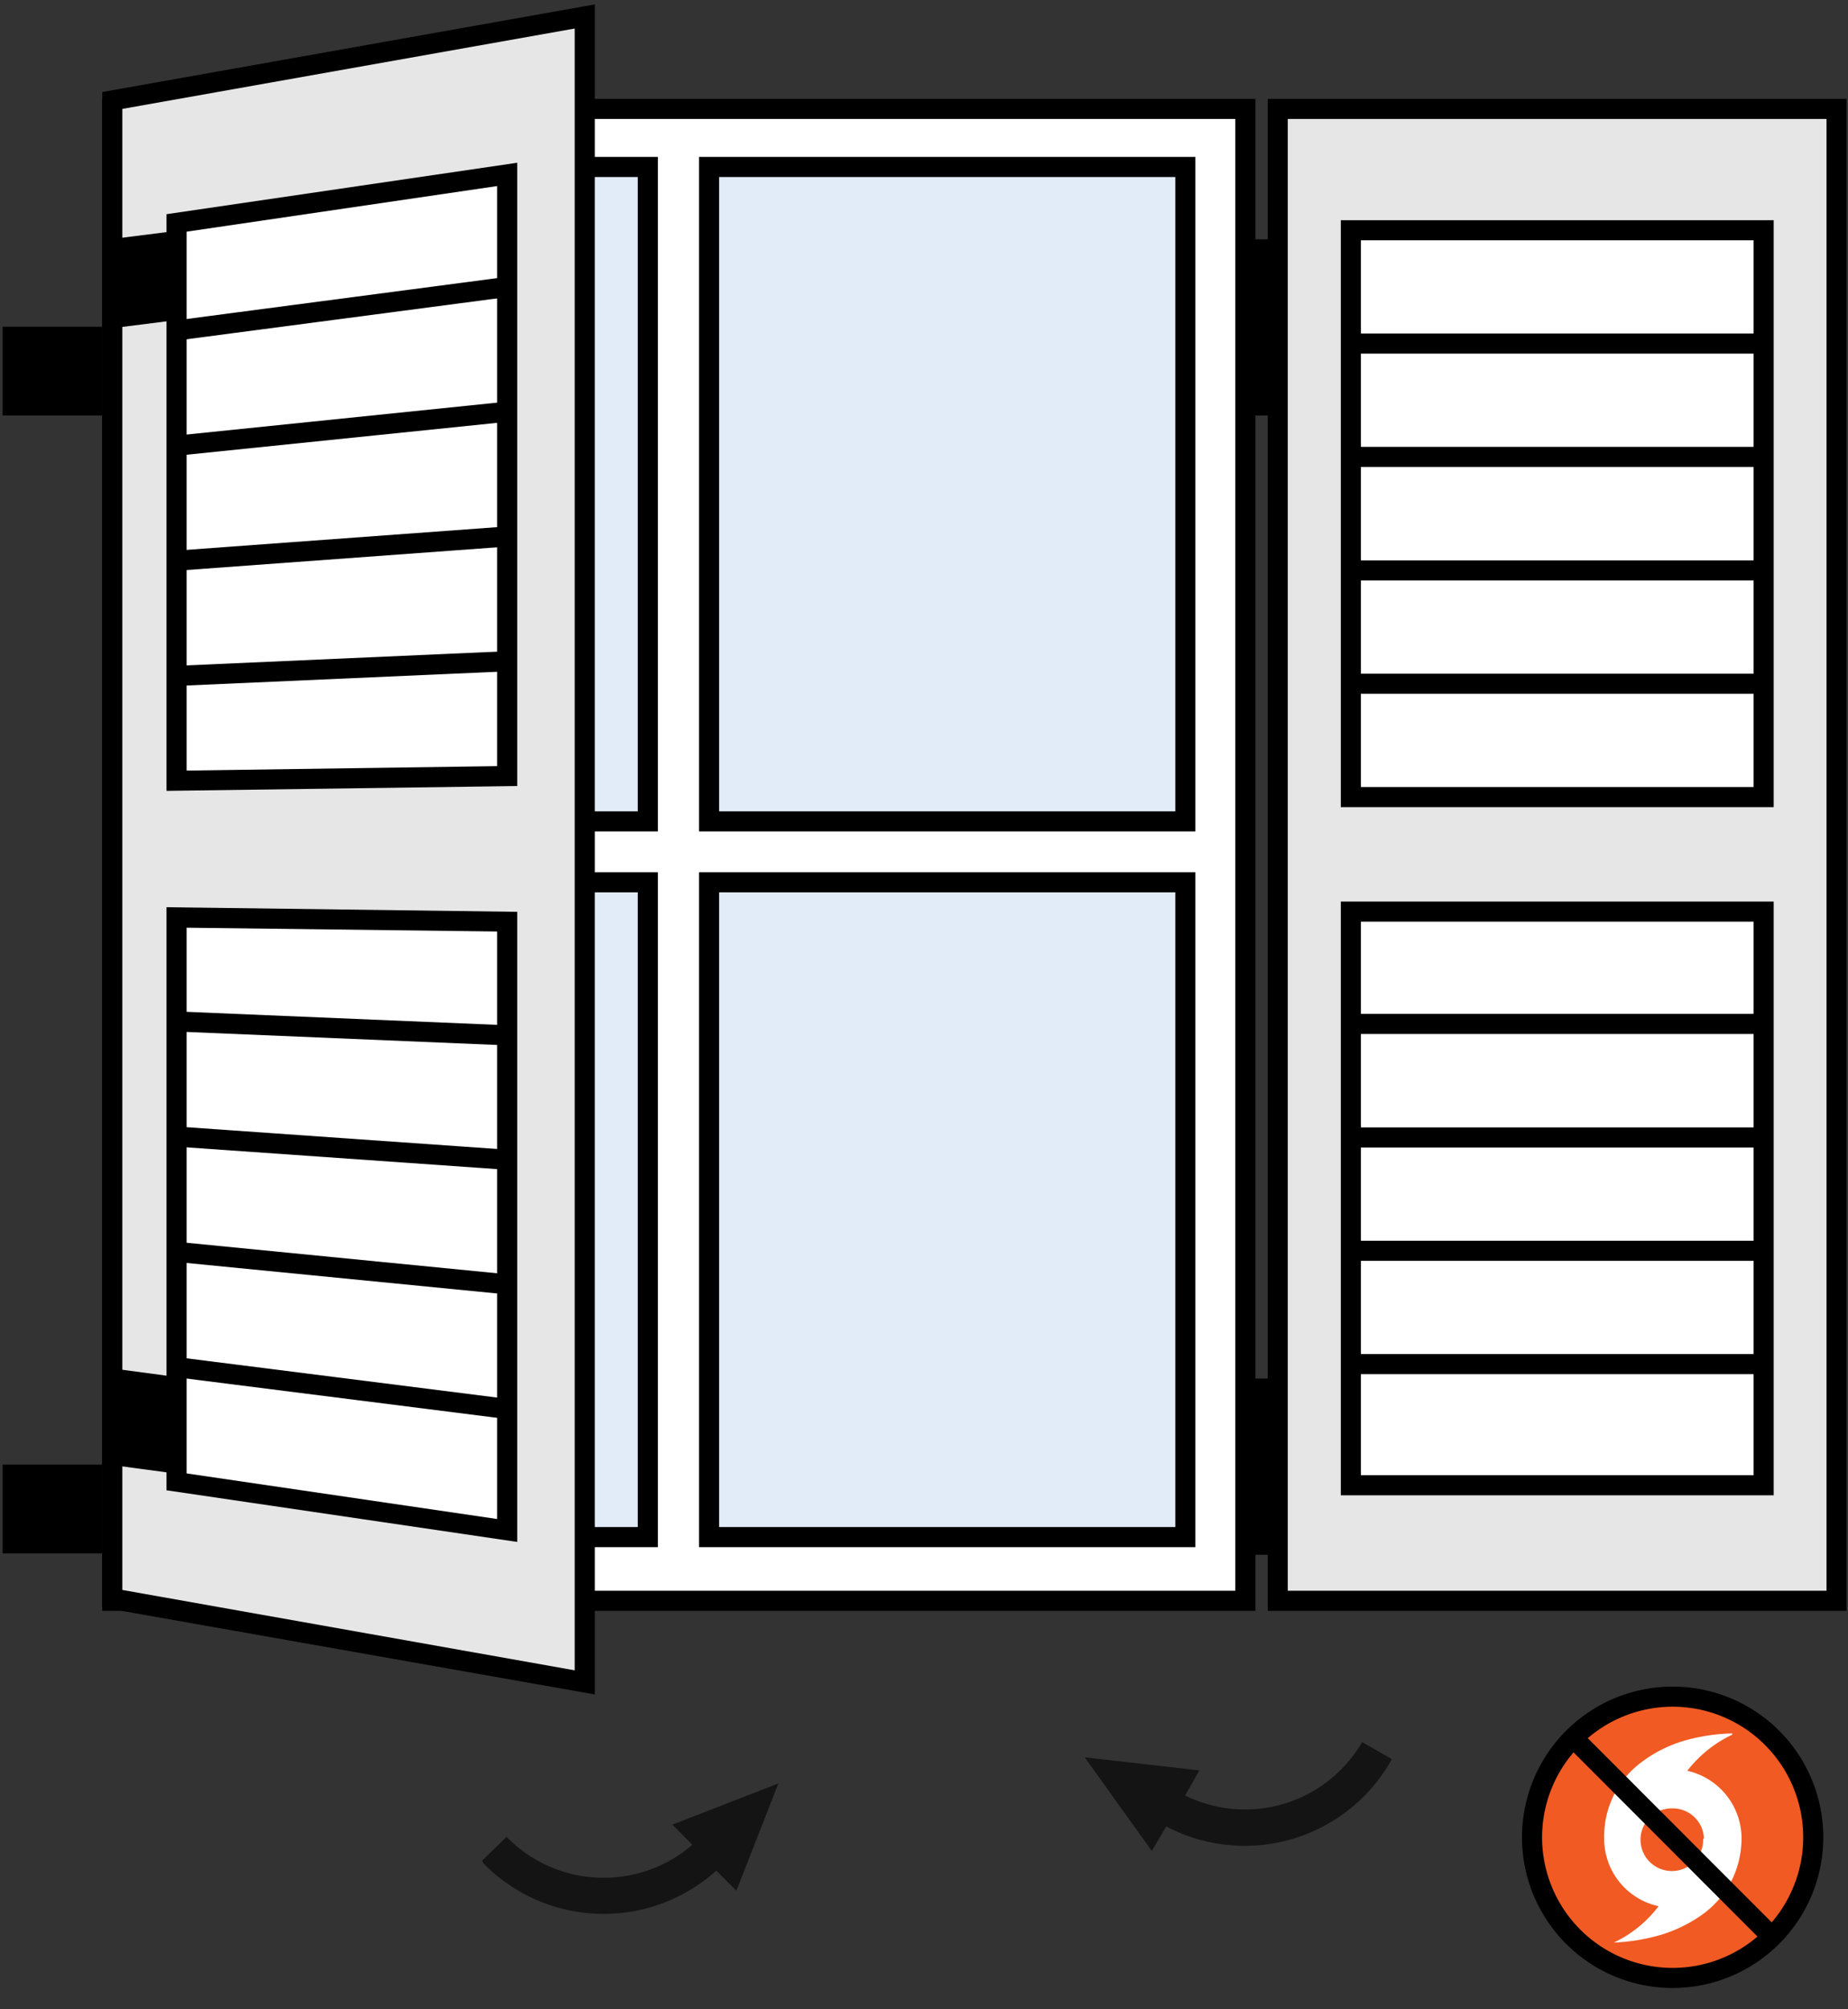 <svg id="Layer_1" data-name="Layer 1" xmlns="http://www.w3.org/2000/svg" viewBox="0 0 92 100"><rect x="0" y="0" width="92" height="100" fill="#333333" stroke="none"/><defs><style>.cls-1{fill:#e6e6e6;}.cls-2,.cls-5{fill:#fff;}.cls-2,.cls-3{stroke:#000;stroke-miterlimit:10;}.cls-3{fill:none;}.cls-4{fill:#f15a22;}.cls-6{fill:#e1ecf8;}.cls-7{fill:#141414;}</style></defs><rect x="60.75" y="11.91" width="4.97" height="8.77"/><rect x="60.75" y="68.61" width="4.97" height="8.77"/><rect class="cls-1" x="63.61" y="5.42" width="27.82" height="74.25"/><path d="M90.93,5.92V79.17H64.11V5.92H90.93m1-1H63.11V80.17H91.93V4.92Z"/><rect class="cls-2" x="67.25" y="45.37" width="20.55" height="28.55"/><rect class="cls-2" x="67.25" y="11.46" width="20.55" height="28.21"/><line class="cls-3" x1="67.04" y1="17.1" x2="88" y2="17.1"/><line class="cls-3" x1="67.04" y1="22.74" x2="88" y2="22.74"/><line class="cls-3" x1="67.04" y1="28.39" x2="88" y2="28.39"/><line class="cls-3" x1="67.04" y1="34.03" x2="88" y2="34.03"/><line class="cls-3" x1="67.04" y1="50.96" x2="88" y2="50.96"/><line class="cls-3" x1="67.04" y1="56.61" x2="88" y2="56.61"/><line class="cls-3" x1="67.04" y1="62.25" x2="88" y2="62.25"/><line class="cls-3" x1="67.04" y1="67.89" x2="88" y2="67.89"/><circle class="cls-4" cx="83.27" cy="91.44" r="7"/><path d="M83.27,84.94a6.5,6.5,0,1,1-6.5,6.5,6.51,6.51,0,0,1,6.5-6.5m0-1a7.5,7.5,0,1,0,7.5,7.5,7.5,7.5,0,0,0-7.5-7.5Z"/><path class="cls-5" d="M83.79,86.65a6.6,6.6,0,0,0-2,1,4.6,4.6,0,0,0-1.93,3.85,3.44,3.44,0,0,0,2.71,3.37,6,6,0,0,1-2.23,1.81.05.05,0,0,0,0,0,.07.07,0,0,0,0,0,9.88,9.88,0,0,0,2.43-.41,7.2,7.2,0,0,0,2-1,4.82,4.82,0,0,0,1.41-1.62,4.77,4.77,0,0,0,.52-2.24A3.46,3.46,0,0,0,84,88.13a6.16,6.16,0,0,1,2.24-1.8,0,0,0,0,0,0-.06s0,0,0,0A9.43,9.43,0,0,0,83.79,86.65Zm1,4.86A1.56,1.56,0,1,1,83.27,90,1.56,1.56,0,0,1,84.83,91.51Z"/><line class="cls-3" x1="78.64" y1="86.81" x2="88.25" y2="96.43"/><rect class="cls-5" x="5.59" y="5.42" width="56.41" height="74.25"/><path d="M61.5,5.92V79.17H6.09V5.92H61.5m1-1H5.09V80.17H62.5V4.92Z"/><rect class="cls-6" x="35.3" y="8.31" width="23.71" height="32.57"/><path d="M58.51,8.81V40.38H35.8V8.81H58.51m1-1H34.8V41.38H59.51V7.81Z"/><rect class="cls-6" x="35.3" y="43.91" width="23.71" height="32.57"/><path d="M58.51,44.41V76H35.8V44.41H58.51m1-1H34.8V77H59.51V43.41Z"/><rect class="cls-6" x="8.54" y="8.31" width="23.71" height="32.57"/><path d="M31.75,8.81V40.38H9V8.81H31.75m1-1H8V41.38H32.75V7.81Z"/><rect class="cls-6" x="8.54" y="43.91" width="23.71" height="32.57"/><path d="M31.75,44.41V76H9V44.41H31.75m1-1H8V77H32.75V43.41Z"/><polygon class="cls-1" points="5.59 79.57 5.59 5 29.11 0.83 29.11 83.72 5.59 79.57"/><path d="M28.61,1.43v81.7l-22.52-4V5.42l22.52-4m1-1.2L5.09,4.58V80l24.52,4.33V.23Z"/><polygon class="cls-5" points="8.79 11.1 25.25 8.68 25.25 38.62 8.79 38.85 8.79 11.1"/><path d="M24.75,9.26V38.13l-15.46.22V11.53L24.75,9.26m1-1.16L8.29,10.66v28.7l17.46-.24V8.1Z"/><line class="cls-3" x1="8.99" y1="16.42" x2="25.25" y2="14.28"/><line class="cls-3" x1="8.99" y1="22.16" x2="25.25" y2="20.49"/><line class="cls-3" x1="8.99" y1="27.89" x2="25.25" y2="26.7"/><line class="cls-3" x1="8.99" y1="33.63" x2="25.25" y2="32.91"/><polygon class="cls-5" points="8.79 73.76 8.79 45.66 25.25 45.87 25.25 76.18 8.79 73.76"/><path d="M9.29,46.17l15.46.19V75.6L9.29,73.33V46.17m-1-1v29l17.46,2.57V45.38L8.29,45.15Z"/><line class="cls-3" x1="8.85" y1="50.84" x2="25.54" y2="51.54"/><line class="cls-3" x1="8.85" y1="56.57" x2="25.54" y2="57.74"/><line class="cls-3" x1="8.85" y1="62.31" x2="25.54" y2="63.95"/><line class="cls-3" x1="8.85" y1="68.05" x2="25.54" y2="70.16"/><rect x="0.13" y="16.26" width="4.97" height="4.42"/><polygon points="8.39 15.98 5.93 16.29 5.93 11.85 8.39 11.54 8.39 15.98"/><rect x="0.13" y="72.89" width="4.97" height="4.42"/><polygon points="5.93 72.96 8.39 73.29 8.39 68.48 5.93 68.15 5.93 72.96"/><path class="cls-7" d="M38.75,88.76,36.66,94.1l-1-1a8.38,8.38,0,0,1-11.61-.38L24,92.6l1.22-1.18.1.1a6.75,6.75,0,0,0,9.15.29l-1-1Z"/><path class="cls-7" d="M54,87.46l3.34,4.66.72-1.22a8.38,8.38,0,0,0,11.16-3.22l.07-.13-1.48-.85-.07.12A6.74,6.74,0,0,1,59,89.36l.71-1.25Z"/></svg>